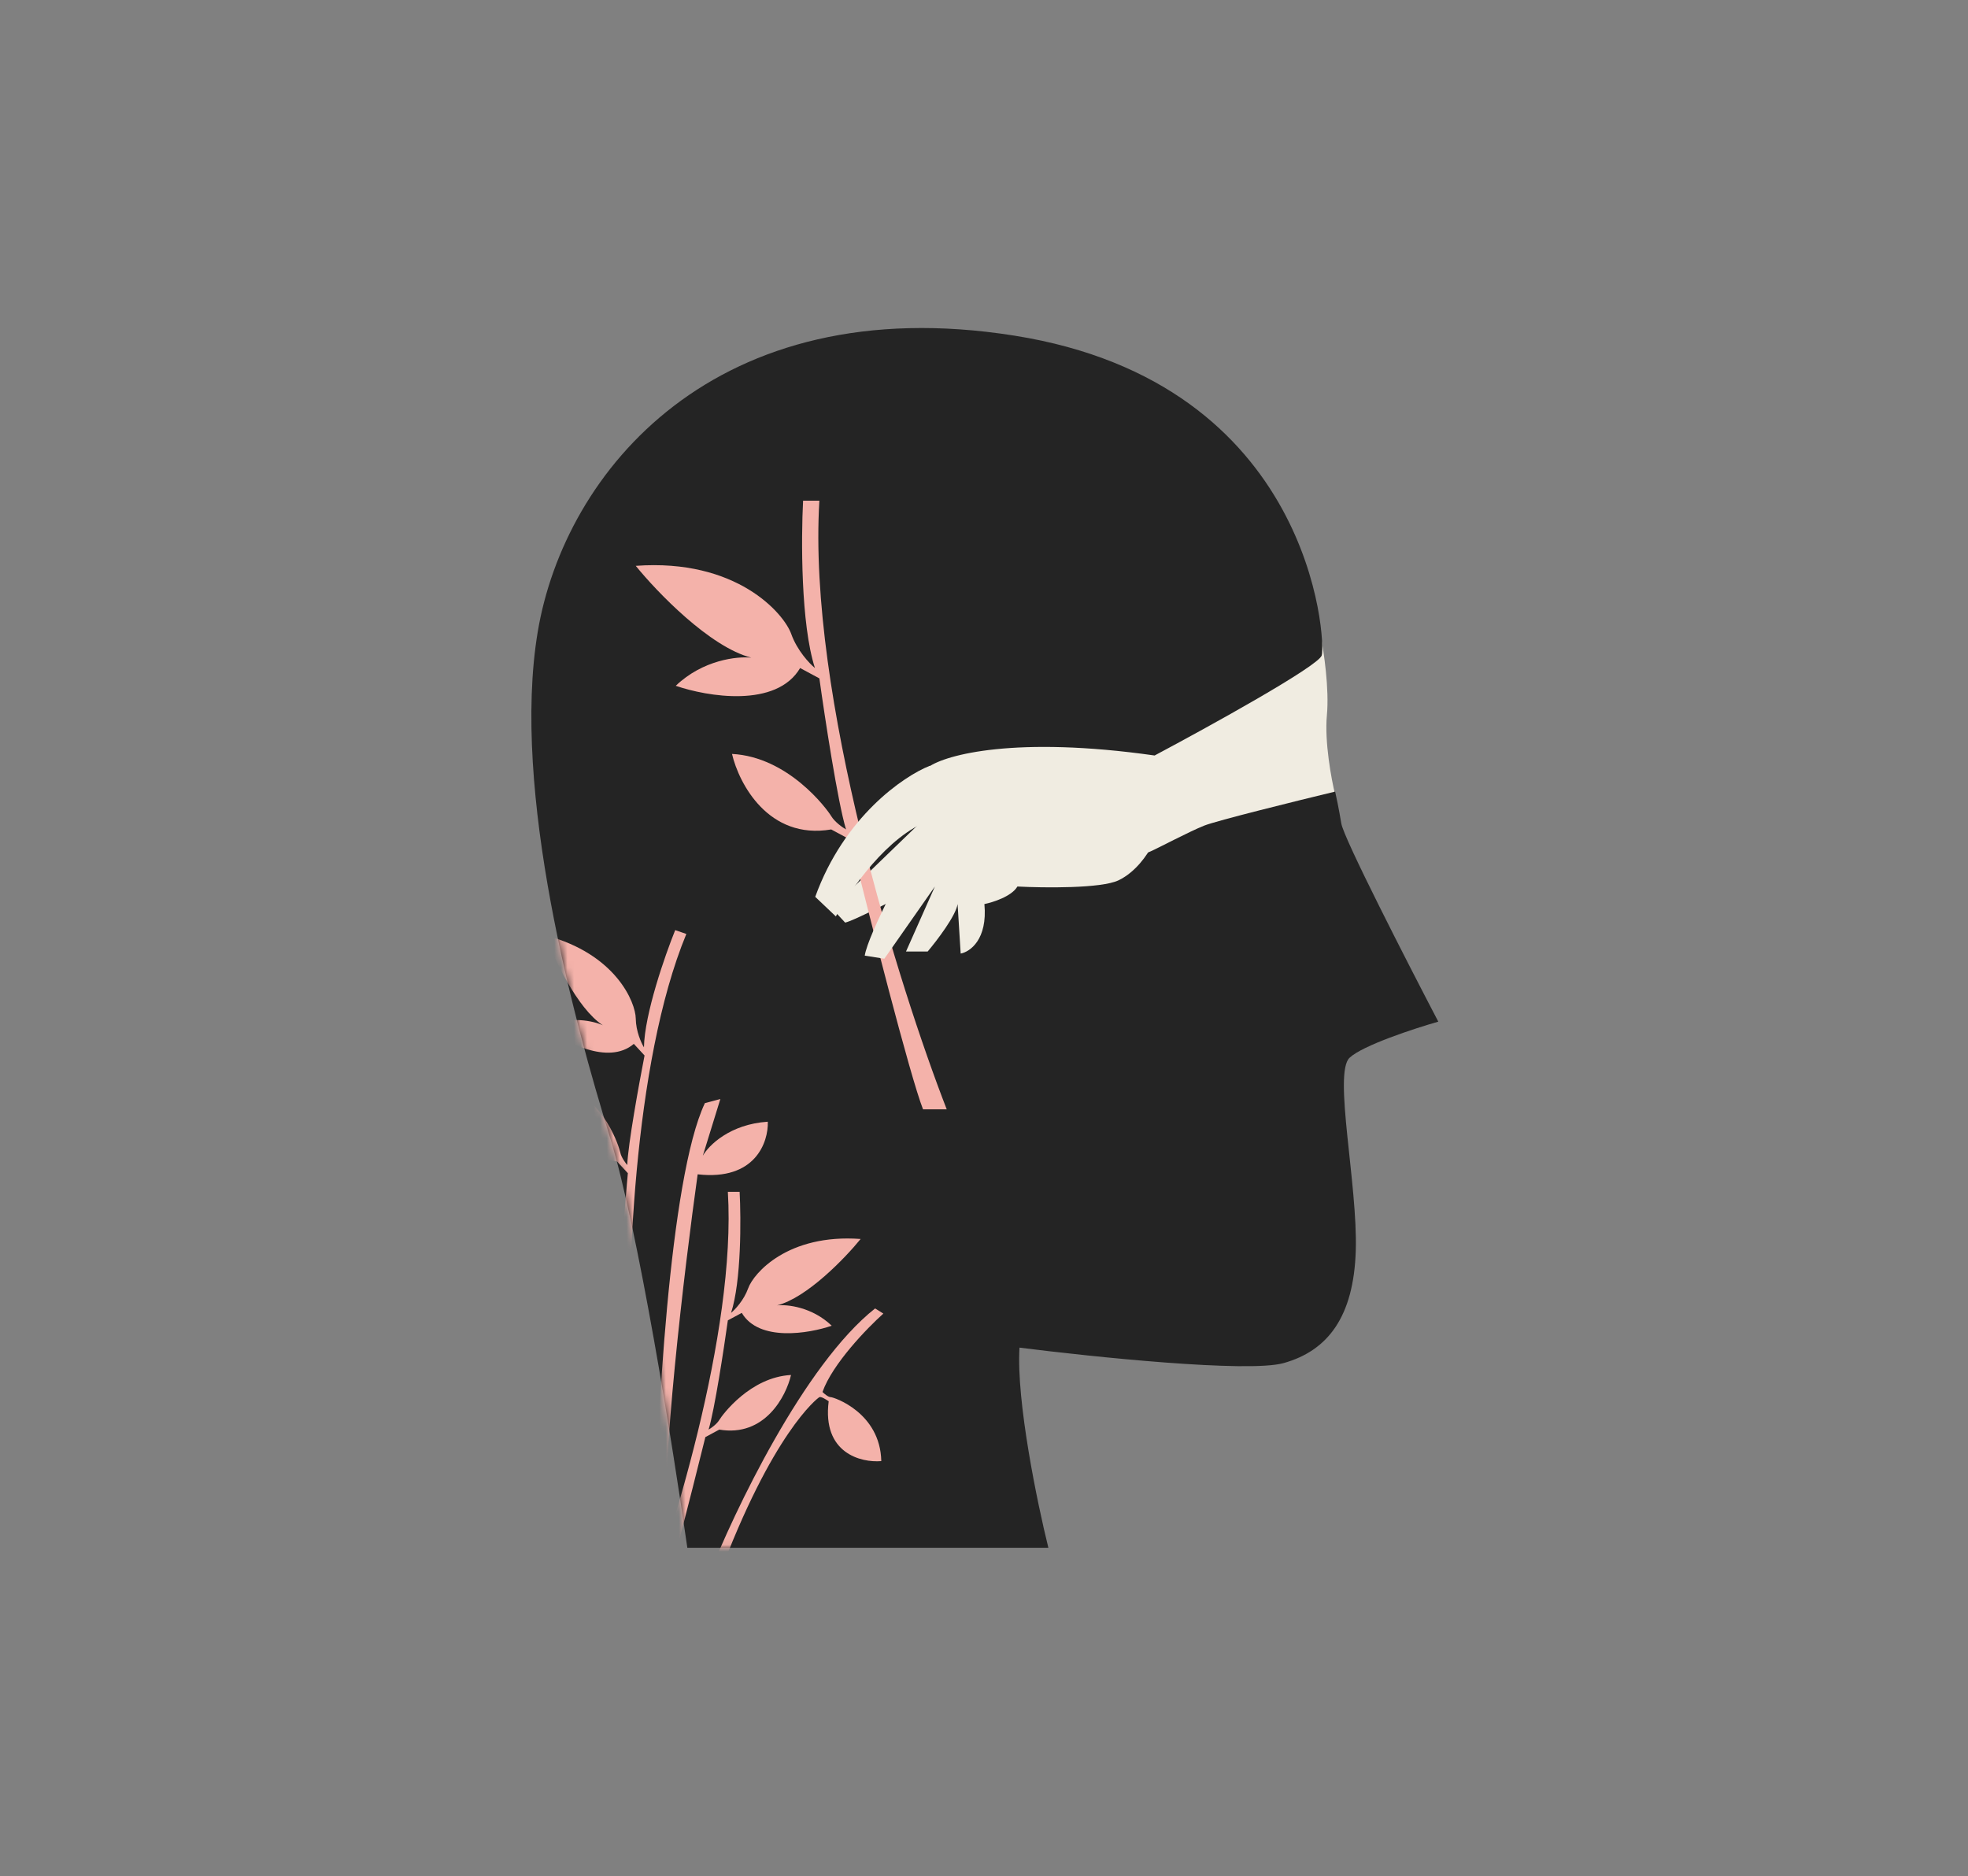 <?xml version="1.0" encoding="UTF-8"?> <svg xmlns="http://www.w3.org/2000/svg" width="300" height="286" viewBox="0 0 300 286" fill="none"><rect x="0" y="0" width="300" height="286" fill="#808080" stroke="none"/> <path d="M202.27 109.03C202.648 105.004 201.798 99.281 201.327 96.922L101.16 121.138L107.136 173.187L203.528 121.138C202.952 118.779 201.893 113.055 202.27 109.03Z" fill="#F0ECE1"></path> <path d="M159.813 235.926H104.776C102.627 220.83 97.26 187.179 92.983 173.341C87.636 156.044 77.887 120.663 81.975 96.29C86.064 71.917 109.022 43.927 154.624 51.16C200.226 58.394 202.113 97.863 201.484 99.907C200.98 101.542 184.291 110.757 176.009 115.16C154.75 112.141 144.193 115.055 141.572 116.89L145.189 120.663L126.791 138.432L128.835 140.634C131.508 140.005 149.277 130.098 152.422 129.155C155.567 128.211 158.712 130.413 163.901 131.356C169.091 132.3 174.28 130.256 175.38 129.784C176.481 129.312 181.199 126.796 183.557 125.853C185.444 125.098 197.657 122.079 203.528 120.663C203.685 121.345 204.094 123.274 204.471 125.538C204.849 127.802 214.483 146.609 219.253 155.73C215.583 156.778 207.742 159.346 205.729 161.233C203.213 163.592 206.987 180.575 206.673 190.639C206.358 200.702 202.427 205.892 195.665 207.778C190.256 209.288 166.575 206.835 155.41 205.42C154.907 213.597 158.136 229.164 159.813 235.926Z" fill="#242424"></path> <path d="M144.318 169.096H140.706C138.719 164.04 132.504 139.601 129.645 128.013L126.711 126.433C117.14 128.058 112.64 119.435 111.587 114.921C120.164 115.372 126.034 123.273 126.711 124.401C127.252 125.304 128.441 126.132 128.968 126.433C127.704 122.279 125.732 109.352 124.905 103.408L121.97 101.828C118.359 107.968 107.824 106.192 103.009 104.537C107.162 100.564 112.414 100.022 114.521 100.248C108.201 98.623 100.15 90.24 96.914 86.252C112.264 85.124 119.487 93.476 120.616 96.636C121.519 99.164 123.4 101.151 124.228 101.828C122.061 95.146 122.121 82.039 122.422 76.32H124.905C123.099 105.936 137.094 150.511 144.318 169.096Z" fill="#F4B2AA"></path> <path d="M124.273 136.705C128.676 124.502 137.744 118.307 141.728 116.734L175.536 129C174.96 130.205 173.146 132.931 170.504 134.189C167.862 135.447 159.13 135.342 155.094 135.132C154.213 136.642 151.372 137.543 150.062 137.806C150.565 143.215 147.861 145.091 146.445 145.353L145.974 137.806C145.722 139.567 142.829 143.362 141.413 145.039H138.111L142.514 135.132L134.809 146.14L131.821 145.668C132.325 142.397 138.635 130.572 141.728 125.068C135.312 127.333 129.515 135.761 127.418 139.692L124.273 136.705Z" fill="#F0ECE1"></path> <mask id="mask0_19126_7101" style="mask-type:alpha" maskUnits="userSpaceOnUse" x="81" y="50" width="139" height="186"> <path d="M159.813 235.926H104.776C102.627 220.83 97.26 187.179 92.983 173.341C87.636 156.044 77.887 120.663 81.975 96.29C86.064 71.917 109.022 43.927 154.624 51.16C200.226 58.394 202.113 97.863 201.484 99.907C200.98 101.542 184.291 110.757 176.009 115.16C154.75 112.141 144.193 115.055 141.572 116.89L145.189 120.663L126.791 138.432L128.835 140.634C131.508 140.005 149.277 130.098 152.422 129.155C155.567 128.211 158.712 130.413 163.901 131.356C169.091 132.3 174.28 130.256 175.38 129.784C176.481 129.312 181.199 126.796 183.557 125.853C185.444 125.098 197.657 122.079 203.528 120.663C203.685 121.345 204.094 123.274 204.471 125.538C204.849 127.802 214.483 146.609 219.253 155.73C215.583 156.778 207.742 159.346 205.729 161.233C203.213 163.592 206.987 180.575 206.673 190.639C206.358 200.702 202.427 205.892 195.665 207.778C190.256 209.288 166.575 206.835 155.41 205.42C154.907 213.597 158.136 229.164 159.813 235.926Z" fill="#242424"></path> </mask> <g mask="url(#mask0_19126_7101)"> <path d="M96.079 210.374L93.609 209.524C93.44 205.599 94.938 187.425 95.709 178.829L94.073 177.058C87.146 175.918 86.097 168.963 86.439 165.628C92.198 167.955 94.354 174.738 94.551 175.669C94.709 176.414 95.328 177.259 95.617 177.589C95.73 174.451 97.422 165.148 98.254 160.888L96.619 159.118C92.705 162.467 85.919 158.775 83.016 156.51C86.79 154.77 90.509 155.635 91.897 156.285C87.957 153.687 84.423 146.061 83.148 142.573C93.91 145.412 96.885 152.822 96.914 155.249C96.937 157.19 97.756 158.991 98.163 159.649C98.252 154.57 101.376 145.621 102.927 141.781L104.625 142.365C96.424 162.192 95.511 195.966 96.079 210.374Z" fill="#F4B2AA"></path> <path d="M107.451 168.152C102.042 179.6 100.061 217.476 99.746 234.983H101.633C100.627 224.29 104.359 193.207 106.35 179.002C115.156 180.009 117.148 174.075 117.043 170.983C111.257 171.36 108.028 174.6 107.137 176.172L109.81 167.523L107.451 168.152Z" fill="#F4B2AA"></path> <path d="M133.4 199.445C122.581 208 111.909 230.371 107.926 240.487H109.498C117.675 218.472 124.594 213.126 124.908 212.969C125.16 212.843 125.957 213.335 126.324 213.598C125.317 221.523 131.251 222.98 134.343 222.718C134.186 215.327 127.11 212.969 126.638 212.969C126.261 212.969 125.642 212.444 125.38 212.182C126.89 207.905 132.194 202.433 134.658 200.232L133.4 199.445Z" fill="#F4B2AA"></path> <path d="M96.915 248.767H99.527C100.964 245.11 105.458 227.437 107.526 219.057L109.648 217.915C116.569 219.09 119.823 212.854 120.585 209.59C114.382 209.916 110.138 215.629 109.648 216.446C109.256 217.098 108.396 217.697 108.015 217.915C108.93 214.911 110.355 205.563 110.954 201.264L113.076 200.122C115.688 204.562 123.305 203.278 126.788 202.081C123.784 199.208 119.986 198.816 118.463 198.979C123.033 197.804 128.856 191.742 131.195 188.858C120.095 188.042 114.871 194.082 114.055 196.367C113.402 198.195 112.042 199.632 111.444 200.122C113.011 195.29 112.967 185.811 112.749 181.676H110.954C112.26 203.093 102.139 235.327 96.915 248.767Z" fill="#F4B2AA"></path> </g> </svg> 